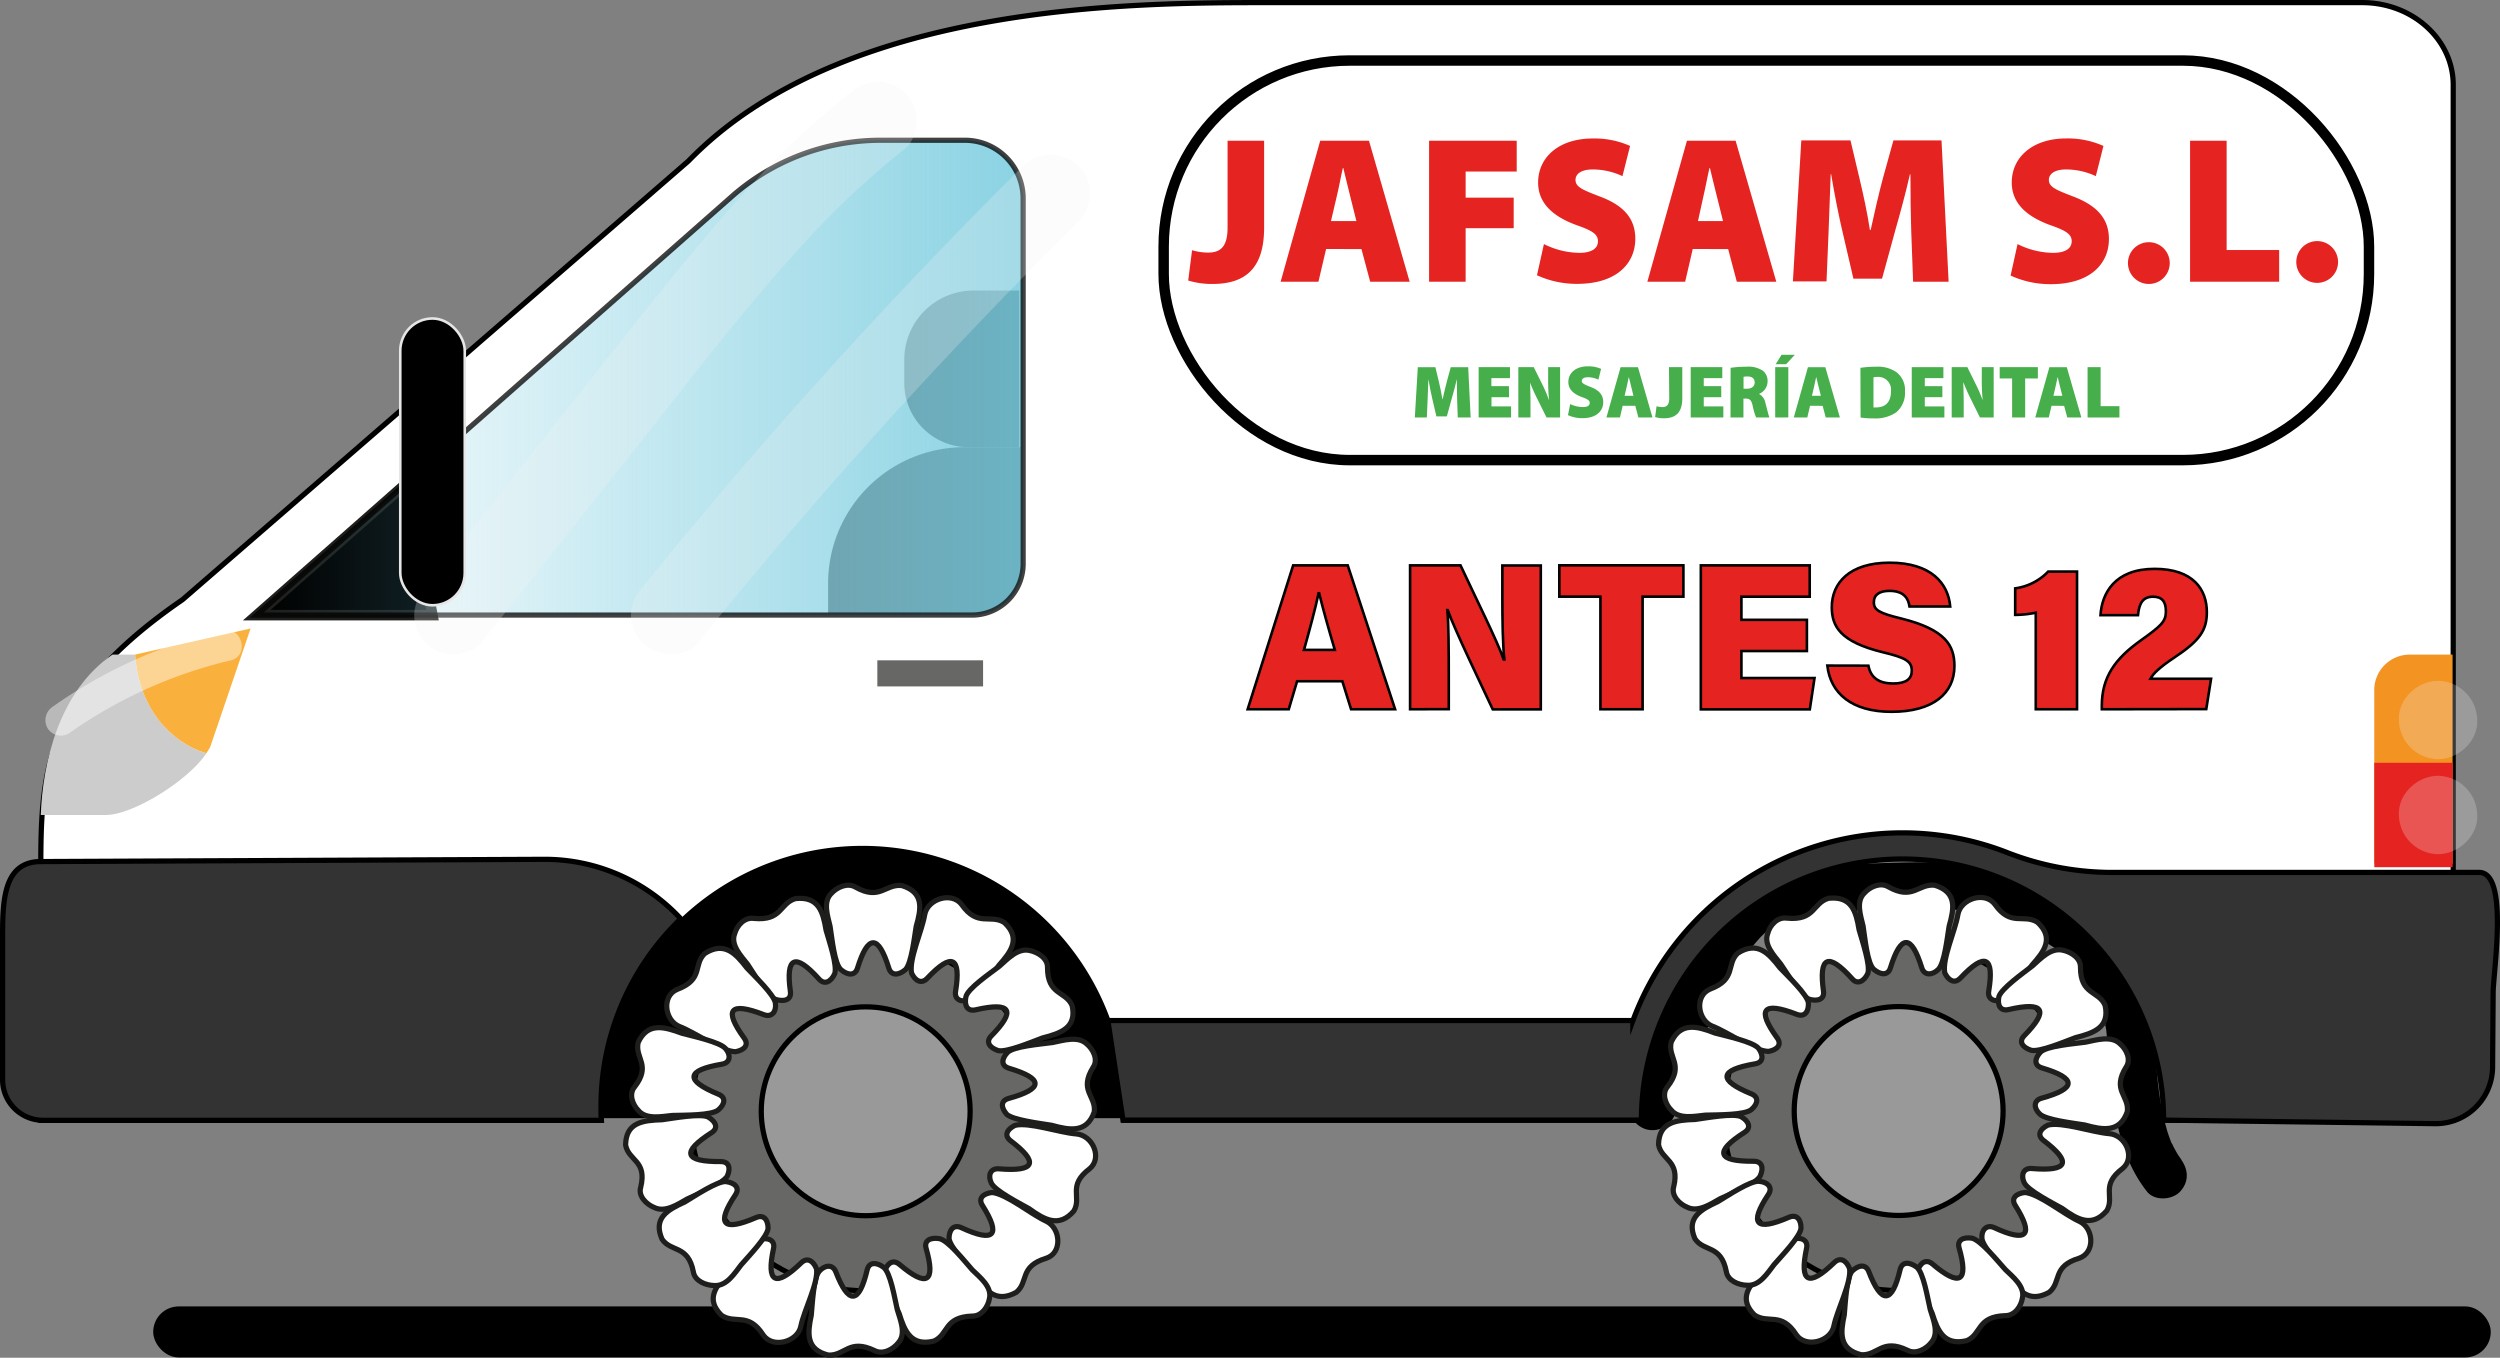<svg xmlns="http://www.w3.org/2000/svg" xmlns:xlink="http://www.w3.org/1999/xlink" viewBox="0 0 478.75 260"><rect x="0" y="0" width="478.75" height="260" fill="#808080" stroke="none"/><defs><style>.cls-1,.cls-10,.cls-2,.cls-21,.cls-4,.cls-5,.cls-6,.cls-9{stroke:#000;}.cls-1,.cls-10,.cls-11,.cls-12,.cls-2,.cls-21,.cls-22,.cls-3,.cls-4,.cls-5,.cls-6,.cls-9{stroke-miterlimit:10;}.cls-11,.cls-2,.cls-20,.cls-6{fill:#fff;}.cls-11,.cls-3{stroke:#1e1e1c;}.cls-3,.cls-6{stroke-width:2px;}.cls-4{fill:#333;}.cls-5,.cls-7{fill:#e52421;}.cls-22,.cls-5{stroke-width:0.5px;}.cls-8{fill:#47ae4c;}.cls-9{fill:#676766;}.cls-10{fill:#999;}.cls-12{stroke:#676766;stroke-width:5px;}.cls-13{fill:#808081;}.cls-14{fill:#f39322;}.cls-15{opacity:0.24;}.cls-16{fill:#f2f2f2;}.cls-17{fill:#cdcccc;}.cls-18{fill:#f9b03d;}.cls-19{opacity:0.45;}.cls-21{opacity:0.75;fill:url(#Degradado_sin_nombre_13);}.cls-22{stroke:#e6e6e6;}</style><linearGradient id="Degradado_sin_nombre_13" x1="86.01" y1="87.38" x2="232.81" y2="87.38" gradientUnits="userSpaceOnUse"><stop offset="0" stop-color="#64c4da" stop-opacity="0.05"/><stop offset="0.01" stop-color="#64c4da" stop-opacity="0"/><stop offset="0.95" stop-color="#64c4da" stop-opacity="0.95"/><stop offset="1" stop-color="#64c4da"/></linearGradient></defs><g id="Capa_5" data-name="Capa 5"><path d="M357.64,228.19c1.2-3.79,2.62-7.52,4.11-11.21.22-.54.45-1.08.67-1.63.11-.27.23-.54.34-.82.28-.67-.42,1,0-.08s.94-2.19,1.43-3.28c.94-2.1,1.92-4.19,3-6.25.89-1.77,1.83-3.53,2.87-5.22.46-.75.94-1.47,1.45-2.18l.49-.67c.78-1.08-.32.36.19-.26s1-1.18,1.5-1.75,1-1,1.48-1.46l.63-.54c-.71.59.35-.24.42-.28a14.87,14.87,0,0,1,1.64-.95c.18-.09,1-.47.26-.16.38-.16.78-.3,1.18-.43a28.85,28.85,0,0,1,4.11-1c.15,0,.88-.1.07,0l1.07-.12c.78-.07,1.56-.13,2.35-.18,6.48-.39,13-.52,19.49-.54,1.57,0,3.14,0,4.71.09.71,0,1.41.09,2.12.16.39,0,.78.07,1.16.12-.78-.1.66.12.66.12a30.73,30.73,0,0,1,4.44,1.13c.27.1.55.19.82.3l.69.26c-.55-.23.77.34.68.3.4.18.8.37,1.19.57a76,76,0,0,1,7.64,4.49c.6.39,1.2.8,1.81,1.19s.13.07,0,0c.27.21.53.44.79.67a14.22,14.22,0,0,0,1,1.05c.48.37-.57-.86,0,0,.17.27.36.53.53.8,1,1.64,1.89,3.42,2.79,5.15.44.86.88,1.72,1.3,2.58.2.43.41.86.6,1.29.06.13.41.7.37.84.08-.27-.36-.91,0-.05.14.39.25.79.37,1.19s-.25.11,0-.38a4.83,4.83,0,0,0,.12,1.18c.14,1.48.27,2.95.4,4.43.3,3.37.63,6.73,1.11,10.07.86,6,2.52,11.7,6.29,16.5,1.46,1.86,4.85,1.64,6.36,0,1.82-2,1.56-4.38,0-6.37.74.93-.26-.42-.44-.71-.29-.47-.57-1-.82-1.47-.15-.31-.29-.63-.44-.93.42.84.13.32,0,.1-.25-.67-.49-1.34-.71-2a51.58,51.58,0,0,1-1.66-7.88c.13.9,0,.19,0,0l-.15-1.2c-.08-.68-.15-1.35-.21-2-.15-1.49-.28-3-.42-4.48-.21-2.5-.17-5.3-.9-7.71a41.41,41.41,0,0,0-2.85-6.47c-.91-1.79-1.81-3.6-2.81-5.34-2.95-5.12-8.11-8.13-13.12-11a44.4,44.4,0,0,0-9.14-4,43.43,43.43,0,0,0-10.45-1.49c-6.77-.26-13.61.07-20.39.35-6.28.27-13.11.67-18.43,4.41-4.39,3.08-7.66,7.54-10.25,12.19A149,149,0,0,0,354,212.3c-1.85,4.43-3.62,8.92-5,13.5a4.53,4.53,0,0,0,3.14,5.53,4.58,4.58,0,0,0,5.53-3.14Z" transform="translate(-36.84 -15.05)"/><rect class="cls-1" x="100.51" y="150.16" width="148.56" height="63.47"/><rect class="cls-1" x="29.84" y="250.68" width="446.64" height="8.77" rx="4.38"/></g><g id="carrocería"><path class="cls-2" d="M489.22,15.55H279.75c-25.8,0-81.6,0-111.08,30.34l-96.88,84c-27.27,18.76-27.14,33.51-27.14,53.29v46.4H152c0-.68,0-1.36,0-2.05a50,50,0,1,1,100,0c0,.69,0,1.37,0,2.05h99.3c0-.68-.05-1.36-.05-2.05a50,50,0,0,1,100,0c0,.69,0,1.37-.05,2.05h55.43V31.11C506.52,22.51,498.77,15.55,489.22,15.55Z" transform="translate(-36.84 -15.05)"/><polygon class="cls-3" points="49.17 117.8 82.82 117.8 78.04 92.37 49.17 117.8"/><path class="cls-4" d="M514.28,204.91l-.11,14.53a10.88,10.88,0,0,1-11,10.79l-52-.68a50,50,0,0,0-100,0H251.89L249,210.48H349.53v.05A55.07,55.07,0,0,1,421,178.23a55.39,55.39,0,0,0,19.93,3.89l70.82,0C517.09,182.45,514.48,199.89,514.28,204.91Z" transform="translate(-36.84 -15.05)"/><path class="cls-4" d="M151.93,227c0,.87,0,1.73.07,2.59H45.1a7.77,7.77,0,0,1-7.76-7.76v-28c0-6.88.44-13.79,7.31-13.79l96.43-.43A35.49,35.49,0,0,1,167.21,191,49.84,49.84,0,0,0,151.93,227Z" transform="translate(-36.84 -15.05)"/><path class="cls-5" d="M285.23,145.51l-1.59,5.36h-7.87l8.71-27.55h10.45L304,150.87h-8.43l-1.67-5.36Zm7.23-6c-1.29-4.33-2.35-8.18-3-10.86h-.11c-.64,3-1.69,6.9-2.8,10.86Z" transform="translate(-36.84 -15.05)"/><path class="cls-5" d="M306.87,150.87V123.32h9.66c2.9,6.21,7.09,14.59,8.25,18h.14c-.31-2.86-.38-7.72-.38-12.12v-5.86h7.36v27.55h-9.2c-2.34-5-7.32-15.32-8.62-19H314c.26,2.59.28,7.92.28,12.77v6.19Z" transform="translate(-36.84 -15.05)"/><path class="cls-5" d="M343.32,129.31h-7.87v-6h23.76v6H351.4v21.56h-8.08Z" transform="translate(-36.84 -15.05)"/><path class="cls-5" d="M382.86,139.72H370.32v5.17h14l-.9,6H362.55V123.32H383.4v6H370.32v4.43h12.54Z" transform="translate(-36.84 -15.05)"/><path class="cls-5" d="M394.64,142.53c.46,2.4,2.14,3.41,4.74,3.41,2.45,0,3.57-.86,3.57-2.46,0-1.81-1.22-2.49-5.57-3.53-8.13-2-9.75-4.94-9.75-8.64,0-4.63,3.4-8.5,11.07-8.5,8,0,11.22,4,11.61,8.39h-7.8c-.21-1.48-1-3-3.83-3-1.85,0-3,.69-3,2.18s1,2.08,5.26,3.12c8.49,2.12,10.17,5.18,10.17,9.09,0,5.18-4,8.77-12.07,8.77-7.62,0-11.66-3.56-12.27-8.85Z" transform="translate(-36.84 -15.05)"/><path class="cls-5" d="M426.69,150.87V132.38a19.53,19.53,0,0,1-3.94.42v-5.08a10.84,10.84,0,0,0,6.33-3.22h5.51v26.37Z" transform="translate(-36.84 -15.05)"/><path class="cls-5" d="M439.34,150.87v-.67c0-5.46,2.52-9,7.46-12.51,3.81-2.73,4.81-3.57,4.81-5.54s-.8-2.83-2.47-2.83c-2,0-2.66,1.35-2.88,3.53h-7.18c.28-4.14,2.68-8.86,10.37-8.86,7.44,0,10,4,10,8.29,0,3.57-1.46,5.53-6.32,8.75-2.76,1.84-4,3.07-4.48,4h11.61l-.92,5.81Z" transform="translate(-36.84 -15.05)"/></g><g id="Capa_4" data-name="Capa 4"><rect class="cls-6" x="222.84" y="11.59" width="230.82" height="76.52" rx="35.64"/><path class="cls-7" d="M271.92,42h7V58.64c0,7.87-3.64,10.79-9.91,10.79a15.57,15.57,0,0,1-4.63-.66l.74-5.8a11.18,11.18,0,0,0,3.08.45c2.25,0,3.72-1,3.72-4.76Z" transform="translate(-36.84 -15.05)"/><path class="cls-7" d="M290.79,62.73,289.32,69h-7.24l7.58-27H299l7.79,27h-7.56l-1.67-6.25Zm5.8-5.34-1.21-4.86c-.4-1.52-.89-3.72-1.3-5.31H294c-.38,1.59-.77,3.81-1.15,5.34l-1.13,4.83Z" transform="translate(-36.84 -15.05)"/><path class="cls-7" d="M310.51,42h16.78V47.9h-9.78v5h9.2v5.85h-9.2V69h-7Z" transform="translate(-36.84 -15.05)"/><path class="cls-7" d="M332.5,61.79a15.53,15.53,0,0,0,6.78,1.68c2.39,0,3.57-.86,3.57-2.23s-1.17-2.05-4.13-3.09c-4.4-1.61-7.33-4.13-7.33-8.14,0-4.78,3.89-8.44,10.49-8.44A16.66,16.66,0,0,1,349,43l-1.46,5.78a13.49,13.49,0,0,0-5.68-1.28c-2.14,0-3.31.81-3.31,2,0,1.37,1.39,1.92,4.68,3.19C347.89,54.42,350,57,350,60.77c0,4.67-3.51,8.64-11.14,8.64a18.26,18.26,0,0,1-7.69-1.65Z" transform="translate(-36.84 -15.05)"/><path class="cls-7" d="M361,62.73,359.55,69h-7.24l7.58-27h9.32L377,69h-7.56l-1.66-6.25Zm5.8-5.34-1.21-4.86c-.4-1.52-.9-3.72-1.3-5.31h-.08c-.39,1.59-.78,3.81-1.15,5.34L362,57.39Z" transform="translate(-36.84 -15.05)"/><path class="cls-7" d="M402.84,59.32c-.09-3.06-.16-6.67-.15-10.89h-.1c-.81,3.59-1.91,7.62-2.76,10.58l-2.58,9.41h-5.48L389.58,59c-.67-2.9-1.47-6.9-2.08-10.61h-.08c-.15,3.8-.28,7.83-.4,10.89l-.4,9.66h-6.44l1.61-27h9.42l1.72,7.27c.72,3,1.5,6.58,2,9.89h.14c.72-3.29,1.59-7.11,2.36-9.95l2-7.21h9.21L410,69h-6.8Z" transform="translate(-36.84 -15.05)"/><path class="cls-7" d="M423.2,61.79A15.53,15.53,0,0,0,430,63.47c2.39,0,3.57-.86,3.57-2.23s-1.17-2.05-4.13-3.09C425,56.54,422.09,54,422.09,50c0-4.78,3.89-8.44,10.49-8.44A16.66,16.66,0,0,1,439.65,43l-1.46,5.78a13.49,13.49,0,0,0-5.68-1.28c-2.14,0-3.31.81-3.31,2,0,1.37,1.39,1.92,4.68,3.19,4.71,1.79,6.82,4.39,6.82,8.14,0,4.67-3.51,8.64-11.14,8.64a18.26,18.26,0,0,1-7.69-1.65Z" transform="translate(-36.84 -15.05)"/><path class="cls-7" d="M444.35,65.22a4,4,0,1,1,4,4.21A4,4,0,0,1,444.35,65.22Z" transform="translate(-36.84 -15.05)"/><path class="cls-7" d="M456.24,42h7V62.93H473.3V69H456.24Z" transform="translate(-36.84 -15.05)"/><path class="cls-7" d="M476.58,65.22a4,4,0,1,1,8,0,4,4,0,1,1-8,0Z" transform="translate(-36.84 -15.05)"/><path class="cls-8" d="M315.88,91.54c0-1.09-.06-2.38-.05-3.89h0c-.29,1.29-.69,2.72-1,3.78l-.92,3.36h-2l-.78-3.35c-.24-1-.53-2.46-.75-3.79h0c-.06,1.36-.1,2.8-.15,3.89L310.08,95h-2.3l.57-9.63h3.37l.62,2.59c.25,1.07.53,2.35.72,3.53h.05c.26-1.17.57-2.54.85-3.55l.7-2.57H318l.47,9.63H316Z" transform="translate(-36.84 -15.05)"/><path class="cls-8" d="M325.82,91.11h-3.36v1.77h3.75V95H320V85.36H326v2.1h-3.56V89h3.36Z" transform="translate(-36.84 -15.05)"/><path class="cls-8" d="M327.6,95V85.36h2.95l1.49,3a30.13,30.13,0,0,1,1.46,3.38h0a37.25,37.25,0,0,1-.19-4.06V85.36h2.29V95H333l-1.58-3.2c-.52-1-1.13-2.32-1.58-3.48h0c.06,1.3.09,2.75.09,4.32V95Z" transform="translate(-36.84 -15.05)"/><path class="cls-8" d="M337.53,92.43A5.67,5.67,0,0,0,340,93c.85,0,1.27-.3,1.27-.79s-.42-.73-1.47-1.11c-1.58-.57-2.62-1.47-2.62-2.9,0-1.71,1.39-3,3.75-3a5.91,5.91,0,0,1,2.52.49l-.52,2.06a4.85,4.85,0,0,0-2-.46c-.76,0-1.18.29-1.18.72s.49.68,1.67,1.14c1.68.63,2.44,1.56,2.44,2.9,0,1.67-1.26,3.08-4,3.08a6.56,6.56,0,0,1-2.75-.58Z" transform="translate(-36.84 -15.05)"/><path class="cls-8" d="M347.58,92.76,347.06,95h-2.59l2.71-9.63h3.33L353.29,95h-2.7L350,92.76Zm2.07-1.91-.43-1.73c-.14-.54-.32-1.33-.46-1.9h0c-.14.57-.28,1.36-.41,1.91l-.4,1.72Z" transform="translate(-36.84 -15.05)"/><path class="cls-8" d="M356.45,85.36H359V91.3c0,2.81-1.3,3.85-3.54,3.85a5.74,5.74,0,0,1-1.66-.23l.27-2.08a3.91,3.91,0,0,0,1.1.17c.8,0,1.33-.37,1.33-1.7Z" transform="translate(-36.84 -15.05)"/><path class="cls-8" d="M366.46,91.11h-3.35v1.77h3.75V95h-6.25V85.36h6.05v2.1h-3.55V89h3.35Z" transform="translate(-36.84 -15.05)"/><path class="cls-8" d="M368.25,85.49a19.13,19.13,0,0,1,3-.21,5.06,5.06,0,0,1,3.16.75,2.5,2.5,0,0,1,.92,2.1,2.57,2.57,0,0,1-1.6,2.33v.05a2.43,2.43,0,0,1,1.19,1.73c.28,1,.59,2.38.77,2.75h-2.55a11.36,11.36,0,0,1-.66-2.22c-.25-1.15-.6-1.39-1.37-1.39h-.4V95h-2.48Zm2.48,4h.65c.94,0,1.48-.48,1.48-1.2s-.46-1.13-1.29-1.14a3.31,3.31,0,0,0-.84.06Z" transform="translate(-36.84 -15.05)"/><path class="cls-8" d="M379.3,85.36V95h-2.51V85.36ZM380.54,83l-1.66,1.8h-2L378,83Z" transform="translate(-36.84 -15.05)"/><path class="cls-8" d="M383.46,92.76,382.94,95h-2.59l2.71-9.63h3.33L389.18,95h-2.71l-.59-2.23Zm2.08-1.91-.44-1.73c-.14-.54-.32-1.33-.46-1.9h0c-.14.57-.28,1.36-.41,1.91l-.4,1.72Z" transform="translate(-36.84 -15.05)"/><path class="cls-8" d="M393.11,85.49a19.32,19.32,0,0,1,3-.21,6.22,6.22,0,0,1,3.84,1,4.25,4.25,0,0,1,1.69,3.7,4.85,4.85,0,0,1-1.63,4,7,7,0,0,1-4.38,1.19,15.74,15.74,0,0,1-2.49-.16Zm2.5,7.58a4.35,4.35,0,0,0,.53,0c1.62,0,2.82-.89,2.82-3.07a2.45,2.45,0,0,0-2.59-2.77,3.32,3.32,0,0,0-.76.07Z" transform="translate(-36.84 -15.05)"/><path class="cls-8" d="M408.8,91.11h-3.36v1.77h3.75V95h-6.25V85.36H409v2.1h-3.56V89h3.36Z" transform="translate(-36.84 -15.05)"/><path class="cls-8" d="M410.59,95V85.36h3l1.48,3a28.4,28.4,0,0,1,1.46,3.38h0a37.35,37.35,0,0,1-.18-4.06V85.36h2.28V95H416l-1.58-3.2a37.24,37.24,0,0,1-1.57-3.48h-.05c.06,1.3.09,2.75.09,4.32V95Z" transform="translate(-36.84 -15.05)"/><path class="cls-8" d="M422.16,87.52h-2.38V85.36h7.31v2.16h-2.43V95h-2.5Z" transform="translate(-36.84 -15.05)"/><path class="cls-8" d="M429.71,92.76,429.18,95h-2.59l2.71-9.63h3.33L435.42,95h-2.7l-.6-2.23Zm2.07-1.91-.44-1.73c-.14-.54-.31-1.33-.46-1.9h0c-.14.57-.27,1.36-.41,1.91l-.4,1.72Z" transform="translate(-36.84 -15.05)"/><path class="cls-8" d="M436.61,85.36h2.5v7.47h3.6V95h-6.1Z" transform="translate(-36.84 -15.05)"/></g><g id="ruedas"><circle class="cls-9" cx="363.59" cy="213.64" r="33.5"/><circle class="cls-10" cx="363.59" cy="212.76" r="20"/><path class="cls-11" d="M398.47,184.88c4.72,2.65,5.67-.65,8.88-.31,4.28,1.34,3.72,4.43,2.75,7.84-.35,2.16-.9,7.1-2.06,8.27s-2.71,1.23-3.18-.3q-3-9.67-6,0c-.46,1.51-1.83,1.41-3.14.34s-1.75-6.14-2.1-8.33c-.44-1.92-1.44-4.68.23-6.3C394.88,184.91,396.91,183.93,398.47,184.88Z" transform="translate(-36.84 -15.05)"/><path class="cls-11" d="M379,190.87c5.46.54,4.91-2.87,8-3.8,4.48-.47,5.28,2.57,5.86,6.05.6,2.12,2.21,6.84,1.66,8.36-.72,1.52-2,2.19-3,1q-6.88-7.64-5.48,2.38c.21,1.56-1.08,2-2.72,1.55-1.59-.62-4.22-4.9-5.48-6.76-1.23-1.58-3.31-3.69-2.48-5.84C375.73,192.31,377.16,190.61,379,190.87Z" transform="translate(-36.84 -15.05)"/><path class="cls-11" d="M364.33,204.46c5.12-1.92,3-4.71,5.29-6.88,3.75-2.39,5.91,0,8.08,2.81,1.54,1.61,5.21,5.1,5.45,6.7.08,1.67-.69,2.8-2.23,2.21q-9.74-3.77-3.74,4.53c.93,1.29,0,2.26-1.68,2.57-2.8-.08-7.73-3.7-10.73-4.83C361.92,210.42,361.3,205.72,364.33,204.46Z" transform="translate(-36.84 -15.05)"/><path class="cls-11" d="M356.17,223.14c3.27-4.2,0-5.48.7-8.52,1.84-3.93,5-3.06,8.4-1.74,2.19.58,7.23,1.67,8.31,2.9,1,1.38,1,2.73-.67,3q-10.34,1.78-.68,5.75c1.5.62,1.24,1.92,0,3s-6.53,1-8.84,1.07c-2,.21-5,.85-6.48-.94C355.8,226.58,355,224.52,356.17,223.14Z" transform="translate(-36.84 -15.05)"/><path class="cls-11" d="M357.35,242.33c1.25-5.14-2.34-5.05-2.9-8.08.07-4.33,3.31-4.71,7-4.82,2.25-.31,7.32-1.25,8.83-.53,1.47.88,2,2.14.63,3q-8.75,5.6,1.76,5.53c1.63,0,1.94,1.28,1.25,2.8s-5.58,3.4-7.66,4.37c-1.78,1-4.23,2.69-6.33,1.63C358.43,245.63,356.86,244,357.35,242.33Z" transform="translate(-36.84 -15.05)"/><path class="cls-11" d="M418.85,188.21c3.07,4.37,5.42,1.77,8.14,3.43,3.26,3,1.36,5.56-1,8.2-1.29,1.81-4,6-5.58,6.61s-3,0-2.73-1.6q1.64-10-5.42-2.5c-1.1,1.16-2.29.5-3-1-.53-2.64,2-8.07,2.51-11.13S416.9,185.65,418.85,188.21Z" transform="translate(-36.84 -15.05)"/><path class="cls-11" d="M435.25,200.3c0,5.3,3.47,4.43,4.71,7.25.94,4.24-2.13,5.32-5.67,6.21-2.13.79-6.85,2.8-8.48,2.42-1.65-.54-2.46-1.64-1.32-2.8q7.2-7.35-3-5c-1.59.36-2.19-.83-1.87-2.45.48-1.58,4.64-4.53,6.44-5.92,1.51-1.33,3.49-3.53,5.79-3C433.43,197.33,435.33,198.53,435.25,200.3Z" transform="translate(-36.84 -15.05)"/><path class="cls-11" d="M444,219.38c-2.81,4.51.62,5.46.22,8.55-1.42,4.08-4.67,3.53-8.17,2.55-2.25-.36-7.37-.95-8.58-2.08s-1.24-2.62.35-3.05q10.1-2.79.07-5.79c-1.56-.47-1.45-1.78-.32-3s6.4-1.62,8.68-1.94c2-.4,4.88-1.32,6.55.3C444,215.92,445,217.89,444,219.38Z" transform="translate(-36.84 -15.05)"/><path class="cls-11" d="M443.31,238.82c-4.31,3.25-1.46,5.33-3,8.05-2.84,3.34-5.67,1.7-8.58-.42-2-1.11-6.53-3.43-7.24-4.89s-.19-2.88,1.46-2.74q10.47.88,2.22-5.38c-1.28-1-.69-2.16.83-2.93,2.7-.7,8.51,1.38,11.72,1.63S445.83,236.76,443.31,238.82Z" transform="translate(-36.84 -15.05)"/><path class="cls-11" d="M435,256c-5.24,1.59-3.32,4.51-5.74,6.53-3.91,2.15-5.91-.33-7.88-3.31-1.42-1.71-4.85-5.42-5-7s.88-2.76,2.37-2.07q9.46,4.37,4-4.28c-.84-1.35.15-2.26,1.86-2.46,2.78.26,7.45,4.18,10.37,5.5C437.83,250.2,438.12,254.92,435,256Z" transform="translate(-36.84 -15.05)"/><path class="cls-11" d="M420.86,267c-5.5.17-4.47,3.49-7.36,4.78-4.37,1.05-5.59-1.86-6.65-5.24-.9-2-3.14-6.48-2.81-8.07.5-1.59,1.62-2.42,2.87-1.36q7.88,6.67,5.1-3.07c-.44-1.52.78-2.13,2.47-1.88,1.66.4,4.86,4.3,6.37,6,1.44,1.41,3.8,3.24,3.28,5.47C423.89,265.17,422.71,267,420.86,267Z" transform="translate(-36.84 -15.05)"/><path class="cls-11" d="M402.13,273.63c-4.89-2.35-5.61,1-8.84.86-4.35-1.05-4-4.21-3.27-7.65.2-2.18.42-7.14,1.5-8.38,1.23-1.18,2.62-1.39,3.19.1q3.66,9.46,6-.37c.36-1.54,1.73-1.52,3.11-.53s2.15,6,2.66,8.17c.57,1.89,1.75,4.58.19,6.31C405.71,273.38,403.75,274.49,402.13,273.63Z" transform="translate(-36.84 -15.05)"/><path class="cls-11" d="M380.83,270.65c-2.87-4.49-5.34-2-8-3.77-3.11-3.1-1.09-5.62,1.43-8.16,1.38-1.74,4.29-5.84,5.89-6.35s3,.16,2.65,1.72q-2.1,9.89,5.3,2.74c1.16-1.12,2.31-.41,2.93,1.13.41,2.66-2.41,8-3,11S382.66,273.3,380.83,270.65Z" transform="translate(-36.84 -15.05)"/><path class="cls-11" d="M367.43,258.56c-1-5.2-4.27-3.72-6-6.27-1.75-4,1.06-5.6,4.36-7.12,1.94-1.16,6.18-4,7.86-3.9s2.74,1.17,1.84,2.51q-5.64,8.52,3.93,4.38c1.5-.64,2.31.42,2.32,2.07-.16,1.64-3.68,5.28-5.17,7-1.23,1.58-2.75,4.11-5.12,3.95C369.8,261.16,367.7,260.32,367.43,258.56Z" transform="translate(-36.84 -15.05)"/><circle class="cls-9" cx="165.78" cy="213.69" r="33.5"/><circle class="cls-10" cx="165.78" cy="212.81" r="20"/><path class="cls-11" d="M200.66,184.93c4.72,2.65,5.67-.65,8.88-.3,4.28,1.33,3.72,4.43,2.75,7.83-.35,2.17-.91,7.1-2.06,8.28-1.31,1.1-2.71,1.22-3.18-.3q-3-9.69-6,0c-.47,1.5-1.84,1.41-3.14.33s-1.75-6.13-2.11-8.32c-.44-1.93-1.43-4.68.24-6.31C197.07,185,199.1,184,200.66,184.93Z" transform="translate(-36.84 -15.05)"/><path class="cls-11" d="M181.17,190.92c5.47.54,4.92-2.87,8-3.79,4.47-.48,5.28,2.57,5.86,6.05.6,2.11,2.21,6.83,1.65,8.36-.71,1.52-1.94,2.19-3,1q-6.87-7.62-5.48,2.38c.22,1.56-1.07,2-2.72,1.55s-4.21-4.89-5.47-6.75c-1.23-1.58-3.31-3.7-2.49-5.84C177.92,192.37,179.35,190.67,181.17,190.92Z" transform="translate(-36.84 -15.05)"/><path class="cls-11" d="M166.52,204.52c5.12-1.92,3-4.71,5.28-6.88,3.76-2.39,5.92,0,8.09,2.8,1.54,1.62,5.21,5.11,5.44,6.71s-.68,2.8-2.22,2.21q-9.75-3.77-3.74,4.52c.93,1.3,0,2.27-1.69,2.58-2.79-.09-7.72-3.7-10.72-4.83C164.11,210.47,163.49,205.78,166.52,204.52Z" transform="translate(-36.84 -15.05)"/><path class="cls-11" d="M158.36,223.2c3.27-4.2,0-5.48.69-8.53,1.84-3.92,5-3,8.41-1.74,2.19.58,7.23,1.67,8.31,2.91s.95,2.73-.68,3q-10.34,1.77-.68,5.75c1.51.62,1.25,1.91,0,3s-6.53,1-8.83,1.07c-2,.2-5,.84-6.48-.94C158,226.63,157.2,224.58,158.36,223.2Z" transform="translate(-36.84 -15.05)"/><path class="cls-11" d="M159.54,242.39c1.25-5.15-2.34-5-2.9-8.08.07-4.33,3.31-4.72,7-4.83,2.25-.31,7.32-1.24,8.82-.52,1.48.88,2,2.13.64,3q-8.75,5.6,1.75,5.53c1.64,0,1.94,1.28,1.26,2.79-.84,1.44-5.59,3.4-7.66,4.37-1.78,1-4.23,2.69-6.34,1.63C160.62,245.68,159,244.1,159.54,242.39Z" transform="translate(-36.84 -15.05)"/><path class="cls-11" d="M221,188.27c3.07,4.36,5.42,1.77,8.14,3.42,3.25,3,1.36,5.56-1,8.21-1.29,1.8-4,6-5.58,6.6s-3,0-2.73-1.6q1.63-10-5.43-2.5c-1.1,1.16-2.29.51-3-1-.53-2.64,2-8.07,2.51-11.14S219.08,185.71,221,188.27Z" transform="translate(-36.84 -15.05)"/><path class="cls-11" d="M237.44,200.36c0,5.3,3.47,4.42,4.71,7.25.94,4.23-2.13,5.31-5.68,6.21-2.12.79-6.84,2.79-8.48,2.42-1.64-.54-2.45-1.65-1.32-2.81q7.22-7.34-3-5c-1.59.36-2.19-.83-1.87-2.45s4.64-4.52,6.43-5.91c1.52-1.33,3.5-3.54,5.8-3C235.61,197.39,237.52,198.59,237.44,200.36Z" transform="translate(-36.84 -15.05)"/><path class="cls-11" d="M246.18,219.43c-2.81,4.51.61,5.47.21,8.55-1.41,4.09-4.66,3.53-8.17,2.56-2.24-.36-7.37-1-8.57-2.08-1.13-1.27-1.25-2.62.35-3.06q10.08-2.78.06-5.78c-1.56-.47-1.44-1.79-.31-3s6.39-1.61,8.68-1.93c2-.4,4.88-1.33,6.55.3C246.19,216,247.19,218,246.18,219.43Z" transform="translate(-36.84 -15.05)"/><path class="cls-11" d="M245.5,238.87c-4.31,3.26-1.46,5.33-3,8.06-2.84,3.33-5.67,1.69-8.59-.42-2-1.12-6.52-3.43-7.23-4.9s-.19-2.87,1.46-2.73q10.46.87,2.22-5.38c-1.29-1-.69-2.17.83-2.94,2.7-.69,8.51,1.39,11.72,1.63S248,236.82,245.5,238.87Z" transform="translate(-36.84 -15.05)"/><path class="cls-11" d="M237.2,256c-5.24,1.6-3.32,4.52-5.74,6.53-3.91,2.15-5.91-.33-7.88-3.31-1.43-1.7-4.85-5.42-5-7,0-1.67.88-2.75,2.38-2.06q9.47,4.37,4-4.29c-.84-1.34.15-2.25,1.85-2.46,2.79.27,7.46,4.18,10.38,5.5C240,250.25,240.31,255,237.2,256Z" transform="translate(-36.84 -15.05)"/><path class="cls-11" d="M223.05,267.08c-5.5.17-4.48,3.49-7.37,4.79-4.36,1.05-5.59-1.86-6.64-5.24-.9-2-3.15-6.49-2.81-8.07.5-1.6,1.62-2.42,2.86-1.37q7.89,6.68,5.1-3.06c-.43-1.52.79-2.14,2.48-1.89s4.86,4.31,6.37,6c1.44,1.41,3.8,3.24,3.28,5.47C226.07,265.23,224.89,267.1,223.05,267.08Z" transform="translate(-36.84 -15.05)"/><path class="cls-11" d="M204.32,273.69c-4.89-2.35-5.62,1-8.84.86-4.35-1.05-4-4.21-3.28-7.65.21-2.18.43-7.14,1.51-8.39s2.62-1.39,3.19.11q3.66,9.47,6-.38c.37-1.53,1.74-1.52,3.11-.53s2.16,6,2.67,8.18c.56,1.89,1.74,4.58.19,6.3C207.9,273.43,205.94,274.54,204.32,273.69Z" transform="translate(-36.84 -15.05)"/><path class="cls-11" d="M183,270.71c-2.87-4.49-5.34-2-8-3.78-3.11-3.1-1.09-5.61,1.43-8.15,1.37-1.75,4.29-5.84,5.89-6.35s3,.15,2.65,1.71q-2.12,9.9,5.3,2.74c1.15-1.11,2.31-.4,2.93,1.14.41,2.66-2.41,8-3,11S184.84,273.35,183,270.71Z" transform="translate(-36.84 -15.05)"/><path class="cls-11" d="M169.62,258.62c-1-5.21-4.27-3.72-6-6.27-1.75-4,1-5.6,4.36-7.12,1.93-1.16,6.18-4,7.86-3.91,1.72.23,2.73,1.17,1.84,2.52q-5.64,8.5,3.93,4.38c1.49-.65,2.31.41,2.32,2.06-.16,1.64-3.68,5.28-5.17,7-1.23,1.58-2.75,4.1-5.12,3.95C172,261.21,169.89,260.37,169.62,258.62Z" transform="translate(-36.84 -15.05)"/><line class="cls-12" x1="168.01" y1="128.95" x2="188.26" y2="128.95"/></g><g id="foco"><path class="cls-13" d="M184.67,85.64h10.75a0,0,0,0,1,0,0V108a9.4,9.4,0,0,1-9.4,9.4H158.58a0,0,0,0,1,0,0v-5.69A26.09,26.09,0,0,1,184.67,85.64Z"/><path class="cls-13" d="M186.41,55.64h8.77a0,0,0,0,1,0,0v30a0,0,0,0,1,0,0h-9.72a12.29,12.29,0,0,1-12.29-12.29V68.88A13.25,13.25,0,0,1,186.41,55.64Z"/><path class="cls-14" d="M461.46,125.36h8.21a0,0,0,0,1,0,0v40a0,0,0,0,1,0,0h-15a0,0,0,0,1,0,0V132.15A6.79,6.79,0,0,1,461.46,125.36Z"/><rect class="cls-7" x="454.68" y="146.07" width="15" height="20"/><g class="cls-15"><path class="cls-16" d="M503.73,178.62c3.92,0,7.68-3.45,7.5-7.5a7.64,7.64,0,0,0-7.5-7.5c-3.93,0-7.69,3.45-7.5,7.5a7.62,7.62,0,0,0,7.5,7.5Z" transform="translate(-36.84 -15.05)"/></g><g class="cls-15"><path class="cls-16" d="M503.73,160.43c3.92,0,7.68-3.45,7.5-7.5a7.64,7.64,0,0,0-7.5-7.5c-3.93,0-7.69,3.45-7.5,7.5a7.62,7.62,0,0,0,7.5,7.5Z" transform="translate(-36.84 -15.05)"/></g><path class="cls-17" d="M62.72,140.41H58.37C48.21,147.36,45,161,44.65,171.12H57.11c5.24,0,15.87-6.67,19.24-11.8C69.27,157.17,63.38,150.36,62.72,140.41Z" transform="translate(-36.84 -15.05)"/><path class="cls-18" d="M84.83,135.4l-22.11,5c.66,10,6.55,16.76,13.63,18.91.26-.39.51-.79.74-1.2Z" transform="translate(-36.84 -15.05)"/><g class="cls-19"><path class="cls-20" d="M50,155.52a89,89,0,0,1,31-14c3.75-.9,2.16-6.69-1.6-5.78A93.48,93.48,0,0,0,47,150.34a3.09,3.09,0,0,0-1.08,4.11A3,3,0,0,0,50,155.52Z" transform="translate(-36.84 -15.05)"/></g><path class="cls-21" d="M223,132.84H86l91-80.18a43.07,43.07,0,0,1,28.43-10.75h16.18a11.15,11.15,0,0,1,11.16,11.15v70A9.82,9.82,0,0,1,223,132.84Z" transform="translate(-36.84 -15.05)"/><g class="cls-15"><path class="cls-16" d="M129,138.15l32.16-40.54c9.79-12.34,19.37-24.92,30.1-36.48a164.59,164.59,0,0,1,18.94-17.64c1.41-1.1,2.2-3.61,2.2-5.3a7.61,7.61,0,0,0-2.2-5.3,7.53,7.53,0,0,0-5.3-2.2,8.76,8.76,0,0,0-5.3,2.2c-12.1,9.47-22.38,21-32.07,32.83-10.48,12.84-20.66,25.93-31,38.91l-18.18,22.91a8.17,8.17,0,0,0-2.19,5.3,7.65,7.65,0,0,0,2.19,5.31,7.56,7.56,0,0,0,5.31,2.19c1.85-.08,4.09-.67,5.3-2.19Z" transform="translate(-36.84 -15.05)"/></g><g class="cls-15"><path class="cls-16" d="M170.49,138.15q26.56-32.9,55.88-63.41,8.41-8.76,17-17.3c2.78-2.77,3-7.87,0-10.61a7.65,7.65,0,0,0-10.61,0q-30.09,29.88-57.59,62.23-7.77,9.15-15.3,18.48a8.08,8.08,0,0,0-2.2,5.3,7.66,7.66,0,0,0,2.2,5.31c2.73,2.51,8,3.26,10.6,0Z" transform="translate(-36.84 -15.05)"/></g><rect class="cls-22" x="76.65" y="60.99" width="12.35" height="54.92" rx="6.18"/></g></svg>
